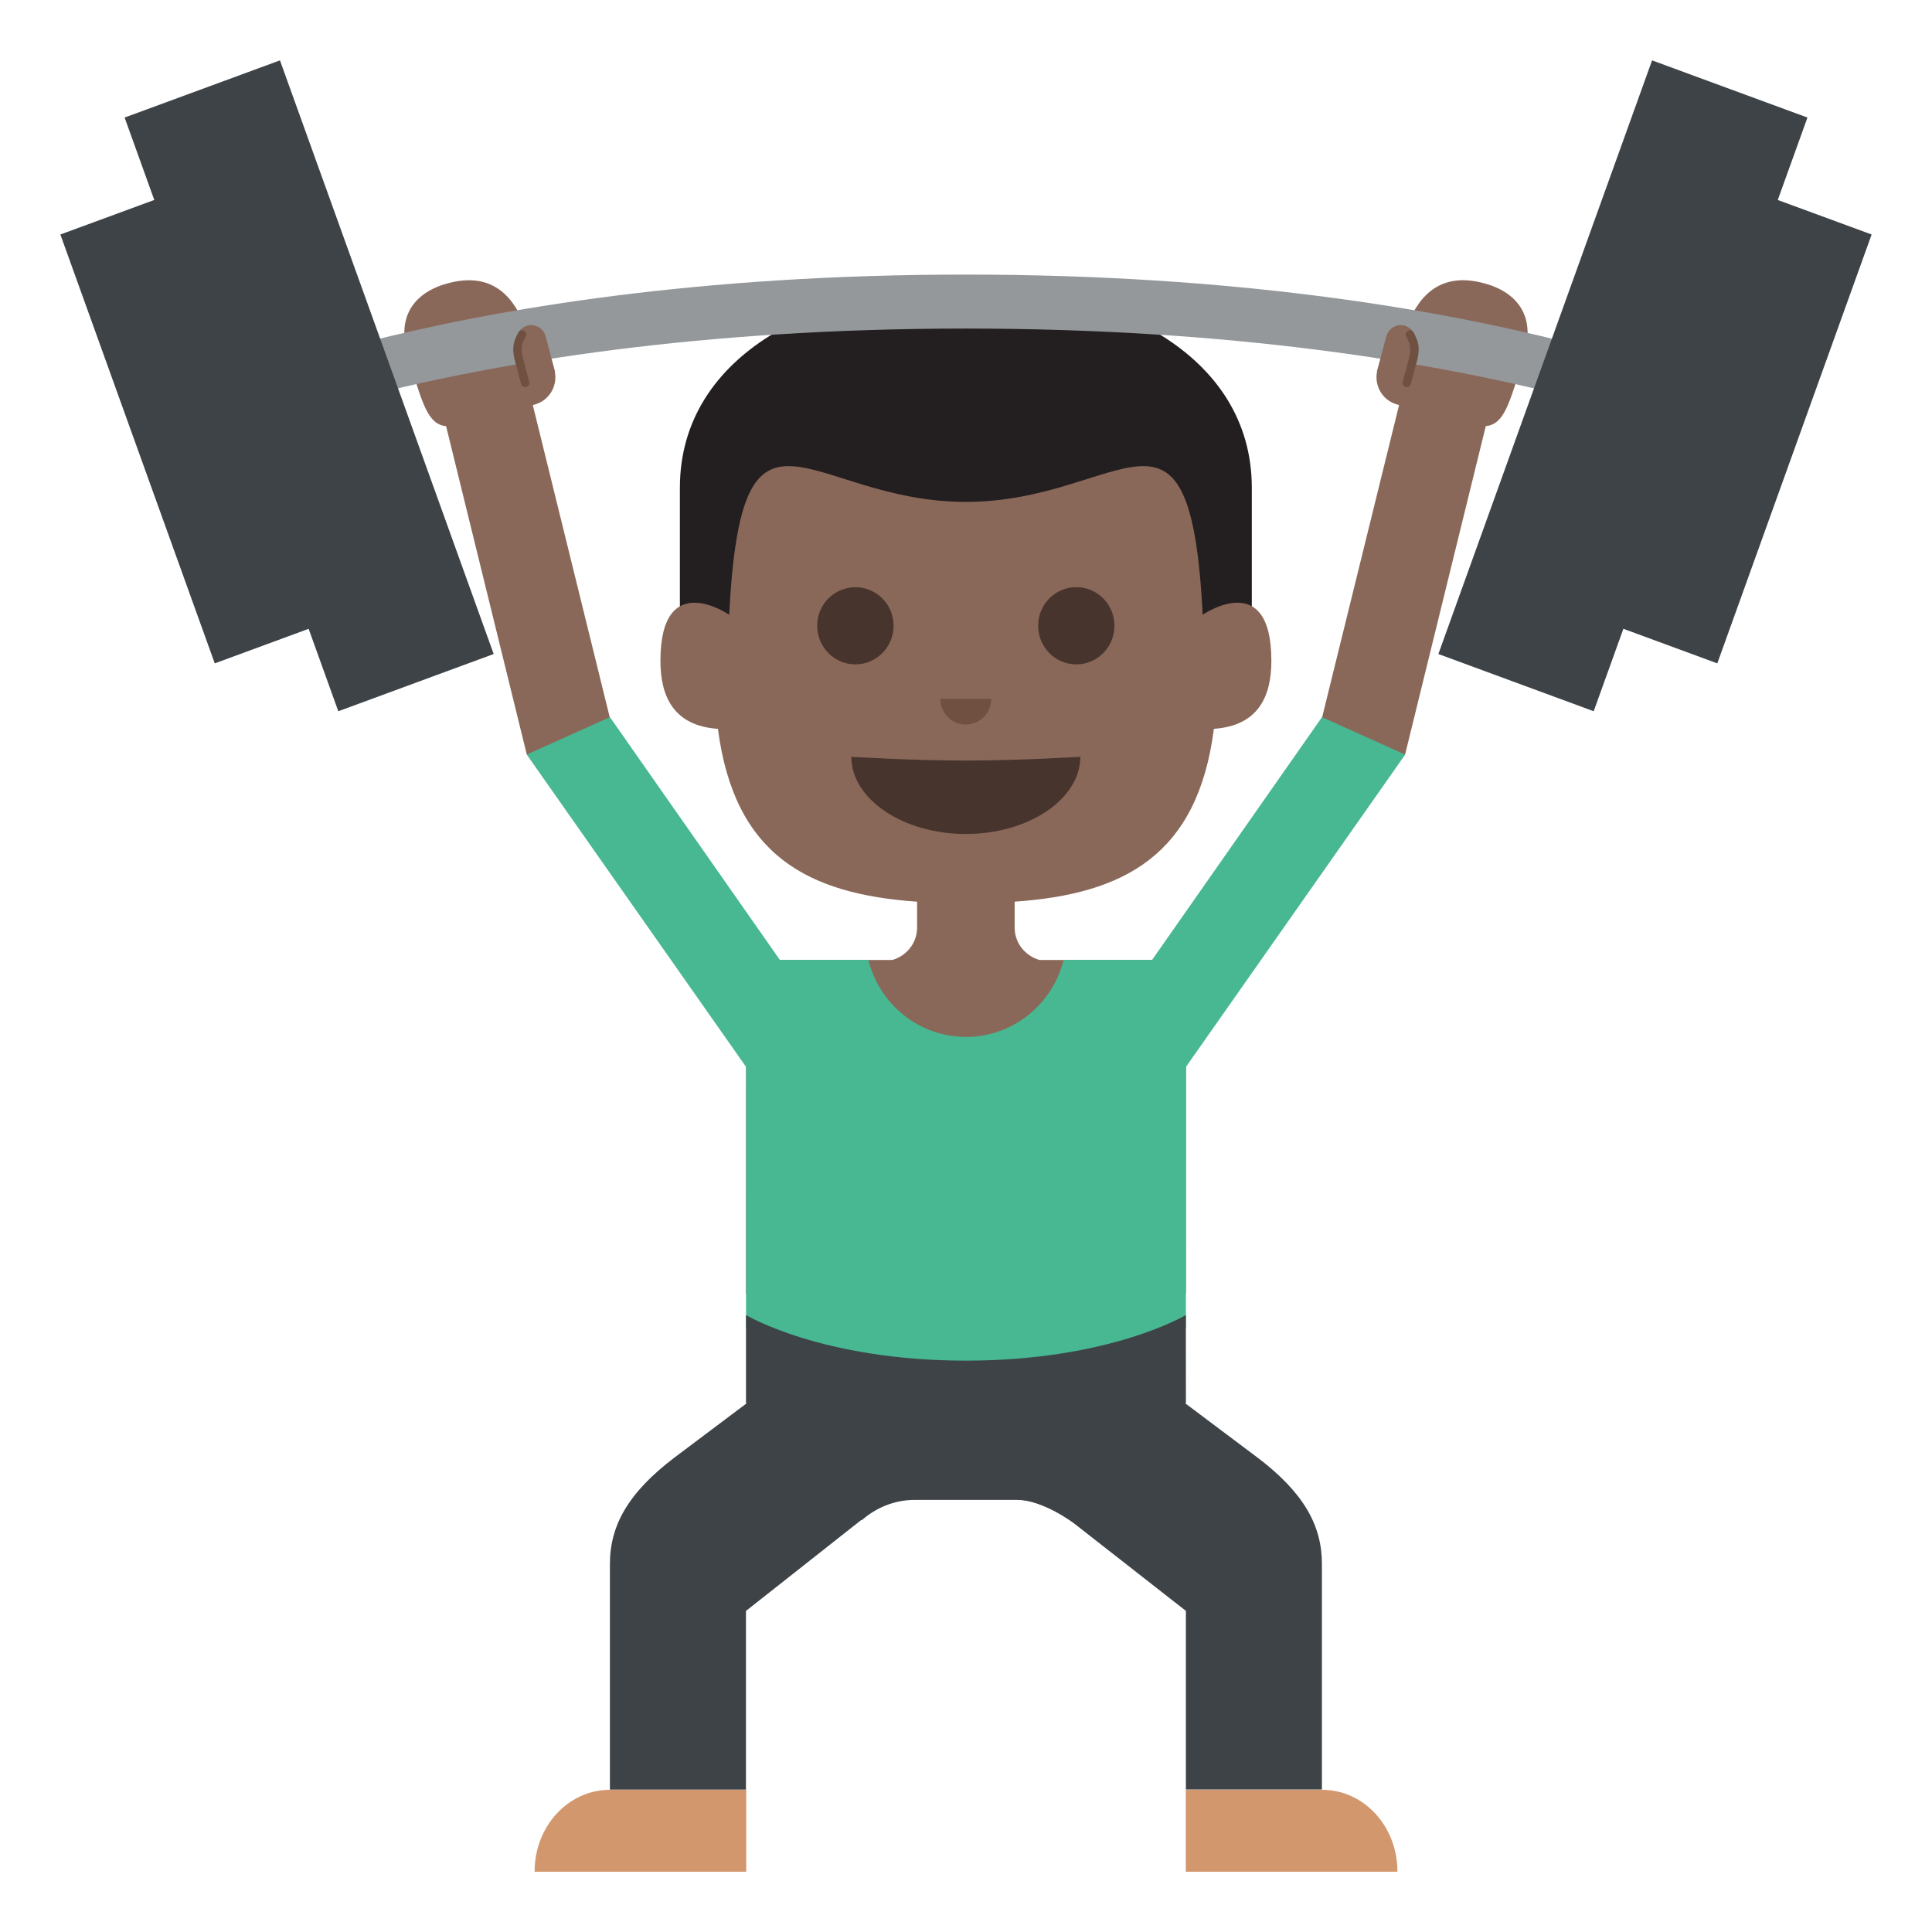 <svg xmlns="http://www.w3.org/2000/svg" viewBox="0 0 64 64" enable-background="new 0 0 64 64"><path fill="#231f20" d="m22.522 16.16c0 1.705 0 6.91 0 6.91h18.946c0 0 0-5.205 0-6.91.001-8.935-18.946-8.935-18.946 0"/><g fill="#8a6859"><path d="m39.841 20.365c-.418-8.132-2.604-3.739-7.847-3.739-5.236 0-7.425-4.393-7.838 3.739 0 0-2.278-1.571-2.278 1.525 0 1.183.436 2.152 1.904 2.254.546 4.192 2.974 5.472 6.598 5.726v.856c0 .519-.351.938-.819 1.074h-4.845l-.003 11.05c0 0 2.514 1.408 7.287 1.408 4.767 0 7.284-1.408 7.284-1.408l.002-11.05h-4.854c-.469-.137-.82-.556-.82-1.074v-.857c3.625-.254 6.06-1.533 6.6-5.726 1.47-.102 1.904-1.071 1.904-2.254-.001-3.096-2.275-1.525-2.275-1.525"/><path d="m49.23 9.403c-1.657-.486-2.328.599-2.653 1.482-.343.057-.642.307-.744.666l-.197.677c-.146.5.136 1.023.63 1.167l.08.023-2.693 10.928 2.892.65 2.673-10.879c.6-.068.78-.683 1.276-2.381.526-1.809-.989-2.253-1.264-2.333"/><path d="m17.729 13.396c.494-.144.776-.667.63-1.167l-.197-.677c-.103-.359-.401-.609-.743-.666-.326-.884-.995-1.969-2.652-1.482-.274.08-1.79.523-1.263 2.334.494 1.698.677 2.313 1.274 2.381l2.673 10.879 2.892-.65-2.693-10.928.079-.024"/></g><g fill="#47352d"><path d="m28.2 25.07c0 1.391 1.697 2.557 3.794 2.557 2.095 0 3.794-1.166 3.794-2.557 0 0-2.02.124-3.794.124-1.775 0-3.794-.124-3.794-.124"/><ellipse cx="35.654" cy="20.729" rx="1.264" ry="1.28"/><path d="m27.07 20.729c0 .706.566 1.28 1.266 1.28.695 0 1.266-.574 1.266-1.28 0-.707-.57-1.277-1.266-1.277-.699 0-1.266.57-1.266 1.277"/></g><path fill="#705041" d="m31.15 23.15c0 .471.375.851.842.851s.843-.38.843-.851h-1.685"/><path fill="#94989b" d="m5.484 15.376v-1.789c0 0 8.771-4.491 26.507-4.491 17.739 0 26.515 4.491 26.515 4.491v1.789c0 0-8.775-4.492-26.515-4.492-17.736 0-26.507 4.492-26.507 4.492"/><path fill="#8a6859" d="m46.868 11.4c.071-.271-.084-.547-.345-.615-.262-.069-.532.096-.604.367l-.305 1.16.949.247.305-1.159"/><path fill="#705041" d="m46.582 11.149c.077.14.131.242.134.395.008.144-.03.281-.067.421-.063.229-.123.456-.184.686-.047.175.224.246.27.07.063-.234.127-.469.188-.703.044-.163.081-.327.071-.496-.007-.188-.082-.352-.17-.514-.084-.158-.326-.016-.242.141"/><path fill="#8a6859" d="m17.13 11.4c-.071-.271.084-.547.345-.615.262-.069.532.096.604.367l.305 1.16-.949.247-.305-1.159"/><path fill="#705041" d="m17.416 11.149c-.077.14-.131.242-.134.395-.008.144.031.281.067.421.063.229.123.456.184.686.047.175-.224.246-.27.07-.063-.234-.126-.469-.188-.703-.044-.163-.081-.327-.071-.496.007-.188.082-.352.17-.514.084-.158.326-.016.242.141"/><path fill="#428bc1" d="m24.713 42.42v1.557-1.557"/><g fill="#3e4347"><path d="M56.888 21.975 53.17 20.606 58.28 6.4 62 7.768z"/><path d="M52.793 23.561 47.648 21.665 54.727 2 59.874 3.894z"/><path d="M7.114 21.975 10.833 20.606 5.719 6.4 2 7.768z"/><path d="M11.207 23.561 16.354 21.665 9.274 2 4.128 3.894z"/></g><path fill="#47b892" d="m46.548 24.997l-2.756-1.24-5.627 8.04h-2.932c-.362 1.465-1.672 2.553-3.233 2.553s-2.875-1.088-3.235-2.553h-2.932l-5.627-8.04-2.756 1.24 7.266 10.348-.003 8.632c0 0 2.514 1.408 7.287 1.408 4.767 0 7.284-1.408 7.284-1.408l.002-8.635 7.262-10.345"/><g fill="#d3976e"><path d="m20.2 59.29c-1.375 0-2.49 1.209-2.49 2.701v.012h7.01v-2.713h-4.516"/><path d="m43.801 59.29c1.377 0 2.49 1.209 2.49 2.701v.012h-7.01v-2.713h4.515"/></g><path fill="#f2b200" d="m24.713 41.898v1.67-1.67"/><path fill="#3e4347" d="m41.651 48.28l-2.392-1.796h.026l-.002-2.921c0 0-2.518 1.51-7.284 1.51-4.773 0-7.287-1.51-7.287-1.51v2.921h.025l-2.39 1.796c-1.531 1.161-2.143 2.248-2.143 3.532 0 1.648 0 7.47 0 7.47h4.507v-5.918l3.817-3.01h.025c.478-.417 1.088-.668 1.751-.668 0 0 2.539 0 3.385 0 .866 0 1.892.78 1.892.78l3.703 2.896v5.918h4.506c0 0 0-5.821 0-7.47.002-1.283-.609-2.37-2.139-3.531"/></svg>
